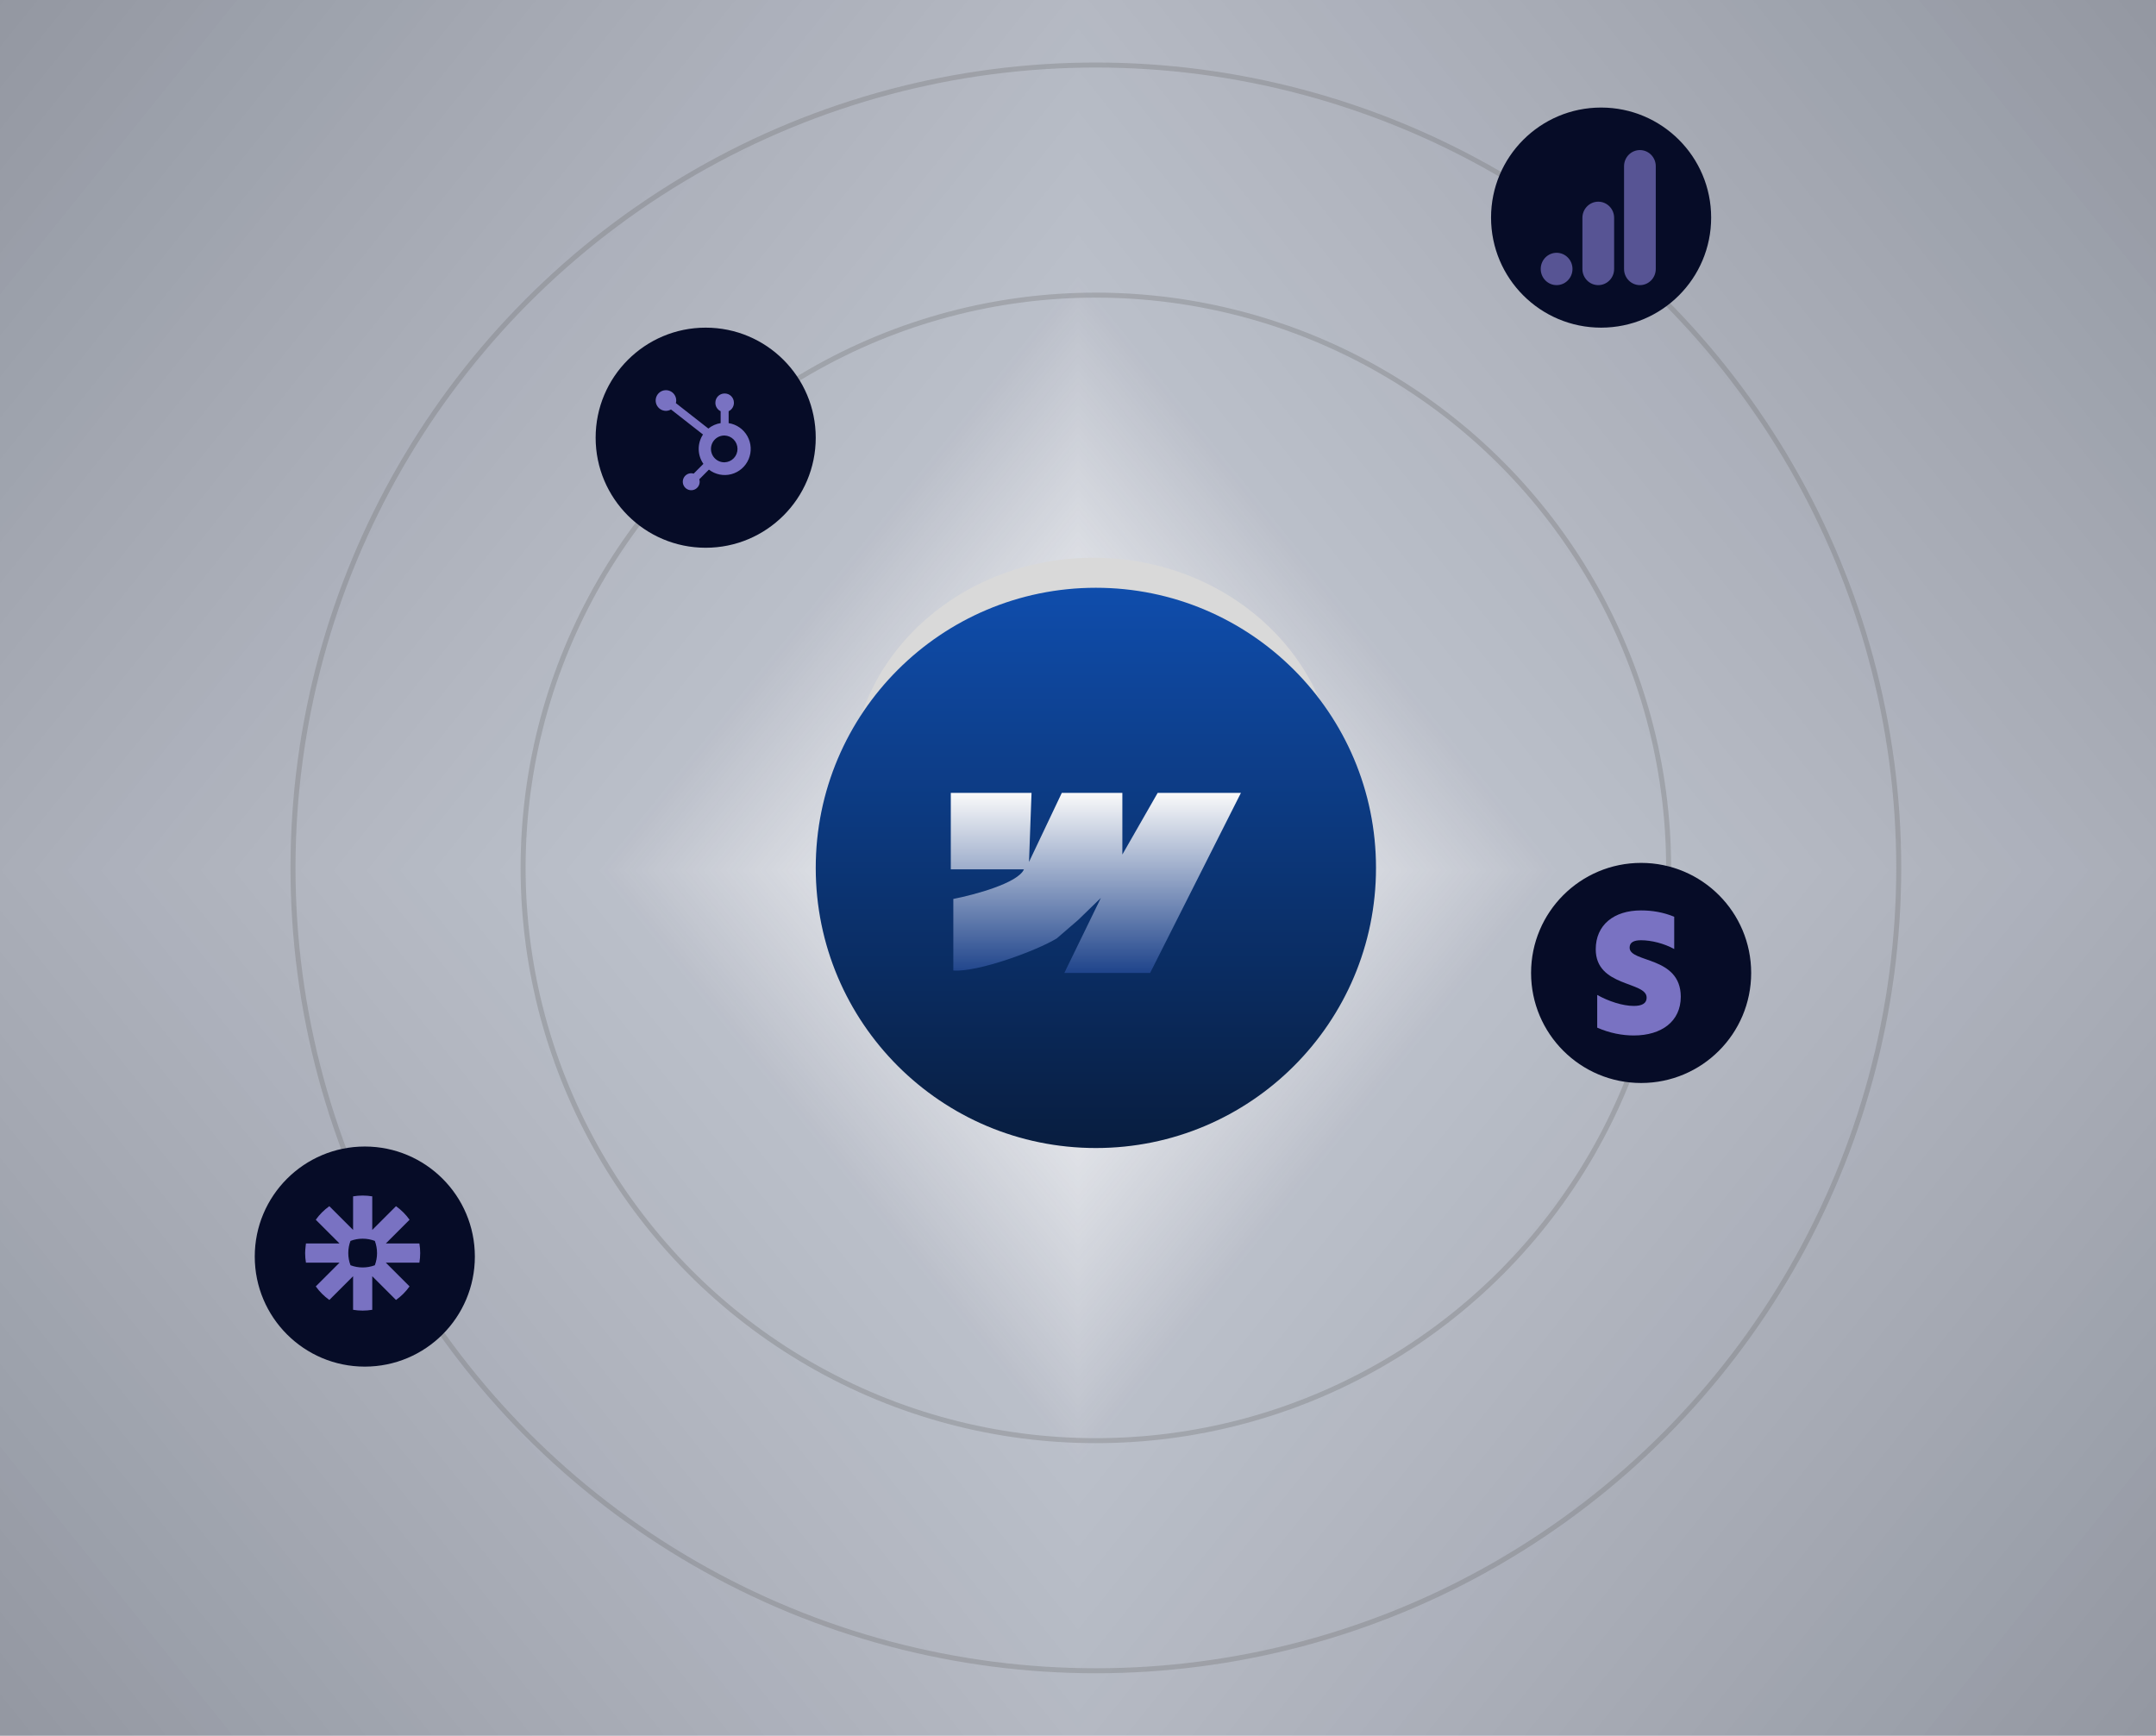 <svg width="431" height="347" viewBox="0 0 431 347" fill="none" xmlns="http://www.w3.org/2000/svg">
<g clip-path="url(#paint0_diamond_886_3264_clip_path)" data-figma-skip-parse="true"><g transform="matrix(0.583 -1.18684e-08 1.55918e-08 0.724 215.5 174)"><rect x="0" y="0" width="371.674" height="241.877" fill="url(#paint0_diamond_886_3264)" opacity="1" shape-rendering="crispEdges"/><rect x="0" y="0" width="371.674" height="241.877" transform="scale(1 -1)" fill="url(#paint0_diamond_886_3264)" opacity="1" shape-rendering="crispEdges"/><rect x="0" y="0" width="371.674" height="241.877" transform="scale(-1 1)" fill="url(#paint0_diamond_886_3264)" opacity="1" shape-rendering="crispEdges"/><rect x="0" y="0" width="371.674" height="241.877" transform="scale(-1)" fill="url(#paint0_diamond_886_3264)" opacity="1" shape-rendering="crispEdges"/></g></g><rect width="431" height="347" data-figma-gradient-fill="{&#34;type&#34;:&#34;GRADIENT_DIAMOND&#34;,&#34;stops&#34;:[{&#34;color&#34;:{&#34;r&#34;:0.22846516966819763,&#34;g&#34;:0.28742393851280212,&#34;b&#34;:0.42745098471641541,&#34;a&#34;:0.0},&#34;position&#34;:0.0},{&#34;color&#34;:{&#34;r&#34;:0.19402487576007843,&#34;g&#34;:0.24409583210945129,&#34;b&#34;:0.36301428079605103,&#34;a&#34;:0.33054587244987488},&#34;position&#34;:0.16346153616905212},{&#34;color&#34;:{&#34;r&#34;:0.12156862765550613,&#34;g&#34;:0.15294118225574493,&#34;b&#34;:0.22745098173618317,&#34;a&#34;:0.50},&#34;position&#34;:0.65384614467620850},{&#34;color&#34;:{&#34;r&#34;:0.33536171913146973,&#34;g&#34;:0.42190670967102051,&#34;b&#34;:0.62745100259780884,&#34;a&#34;:0.0},&#34;position&#34;:1.0}],&#34;stopsVar&#34;:[{&#34;color&#34;:{&#34;r&#34;:0.22846516966819763,&#34;g&#34;:0.28742393851280212,&#34;b&#34;:0.42745098471641541,&#34;a&#34;:0.0},&#34;position&#34;:0.0},{&#34;color&#34;:{&#34;r&#34;:0.19402487576007843,&#34;g&#34;:0.24409583210945129,&#34;b&#34;:0.36301428079605103,&#34;a&#34;:0.33054587244987488},&#34;position&#34;:0.16346153616905212},{&#34;color&#34;:{&#34;r&#34;:0.12156862765550613,&#34;g&#34;:0.15294118225574493,&#34;b&#34;:0.22745098173618317,&#34;a&#34;:0.50},&#34;position&#34;:0.65384614467620850},{&#34;color&#34;:{&#34;r&#34;:0.33536171913146973,&#34;g&#34;:0.42190670967102051,&#34;b&#34;:0.62745100259780884,&#34;a&#34;:0.0},&#34;position&#34;:1.0}],&#34;transform&#34;:{&#34;m00&#34;:1165.0,&#34;m01&#34;:3.1183673854684457e-05,&#34;m02&#34;:-367.00003051757812,&#34;m10&#34;:-2.3736763978376985e-05,&#34;m11&#34;:1447.0174560546875,&#34;m12&#34;:-549.50866699218750},&#34;opacity&#34;:1.0,&#34;blendMode&#34;:&#34;NORMAL&#34;,&#34;visible&#34;:true}"/>
<g filter="url(#filter0_f_886_3264)">
<ellipse cx="218.572" cy="156" rx="48.5" ry="44.5" fill="#D9D9D9"/>
</g>
<circle cx="219.072" cy="173.5" r="56" fill="url(#paint1_linear_886_3264)"/>
<path d="M190.072 173.788H204.698C203.488 176.549 194.78 178.884 190.577 179.705V194.007C195.418 194.401 207.22 190.062 211.255 187.596L215.542 183.897L220.072 179.5L212.768 194.5H229.916L248.072 158.5H231.429L224.368 170.829V158.5H212.264L205.707 172.308L206.211 158.5H190.072V173.788Z" fill="url(#paint2_linear_886_3264)"/>
<circle opacity="0.3" cx="219.072" cy="173.5" r="114.5" stroke="#6D6D6D"/>
<circle opacity="0.3" cx="219.072" cy="173.5" r="160.5" stroke="#6D6D6D"/>
<circle cx="72.928" cy="251.199" r="22" fill="#060C27"/>
<path d="M75.376 250.505C75.376 251.335 75.226 252.157 74.933 252.933C74.157 253.225 73.335 253.375 72.505 253.375H72.495C71.666 253.375 70.843 253.226 70.067 252.933C69.774 252.157 69.624 251.335 69.624 250.505V250.494C69.624 249.64 69.781 248.821 70.065 248.066C70.841 247.773 71.664 247.623 72.494 247.624H72.503C73.358 247.624 74.177 247.781 74.932 248.066C75.224 248.842 75.374 249.665 75.374 250.494V250.505L75.376 250.505ZM83.841 248.583H77.128L81.874 243.837C81.128 242.789 80.212 241.873 79.163 241.127L74.416 245.873V239.16C73.785 239.054 73.146 239 72.506 239H72.494C71.843 239 71.205 239.056 70.584 239.16V245.873L65.836 241.126C65.313 241.498 64.822 241.914 64.369 242.368L64.366 242.37C63.913 242.824 63.498 243.314 63.126 243.837L67.874 248.583H61.16C61.16 248.583 61 249.844 61 250.496V250.504C61 251.156 61.055 251.795 61.16 252.417H67.874L63.126 257.162C63.872 258.21 64.789 259.126 65.837 259.873L70.584 255.127V261.84C71.205 261.944 71.841 261.999 72.492 262H72.508C73.147 261.999 73.786 261.946 74.416 261.84V255.127L79.164 259.874C79.686 259.502 80.178 259.086 80.632 258.633C81.085 258.178 81.501 257.687 81.873 257.164L77.127 252.417H83.841C83.945 251.795 84 251.159 84 250.508V250.492C84 249.852 83.946 249.214 83.841 248.583Z" fill="#7972C2"/>
<circle cx="141.072" cy="87.5" r="22" fill="#060C27"/>
<path d="M145.661 84.585V82.204C145.974 82.056 146.239 81.823 146.425 81.53C146.611 81.238 146.711 80.898 146.713 80.55V80.496C146.713 79.483 145.896 78.662 144.889 78.662H144.834C144.35 78.662 143.886 78.855 143.544 79.199C143.202 79.543 143.01 80.009 143.01 80.496V80.55C143.012 80.898 143.111 81.238 143.298 81.53C143.484 81.823 143.749 82.056 144.062 82.204V84.585C143.162 84.724 142.315 85.099 141.606 85.672L135.109 80.585C135.156 80.417 135.18 80.244 135.183 80.07C135.183 79.662 135.064 79.262 134.838 78.922C134.613 78.581 134.293 78.316 133.917 78.159C133.542 78.002 133.129 77.96 132.73 78.039C132.331 78.118 131.964 78.314 131.677 78.603C131.389 78.891 131.192 79.259 131.112 79.66C131.032 80.061 131.073 80.476 131.228 80.854C131.383 81.232 131.646 81.555 131.983 81.783C132.321 82.01 132.718 82.132 133.125 82.133C133.48 82.131 133.829 82.035 134.137 81.856L140.534 86.861C139.959 87.734 139.659 88.76 139.674 89.807C139.688 90.854 140.015 91.872 140.613 92.729L138.667 94.686C138.51 94.635 138.346 94.608 138.181 94.606C137.848 94.606 137.521 94.706 137.244 94.893C136.967 95.079 136.751 95.344 136.623 95.654C136.495 95.964 136.462 96.305 136.527 96.635C136.593 96.963 136.753 97.266 136.989 97.503C137.225 97.74 137.526 97.902 137.853 97.967C138.18 98.033 138.519 97.999 138.828 97.871C139.136 97.743 139.4 97.525 139.585 97.247C139.771 96.968 139.87 96.64 139.87 96.304C139.868 96.138 139.841 95.974 139.791 95.816L141.716 93.879C142.344 94.365 143.074 94.7 143.85 94.859C144.626 95.017 145.428 94.995 146.195 94.793C146.961 94.592 147.671 94.217 148.271 93.697C148.871 93.177 149.345 92.525 149.656 91.793C149.967 91.06 150.107 90.266 150.065 89.471C150.024 88.675 149.801 87.9 149.416 87.204C149.03 86.509 148.491 85.911 147.841 85.457C147.19 85.003 146.444 84.705 145.661 84.585ZM144.863 92.418C144.507 92.428 144.153 92.366 143.822 92.236C143.49 92.106 143.188 91.91 142.933 91.661C142.678 91.412 142.475 91.113 142.337 90.783C142.198 90.454 142.127 90.1 142.127 89.742C142.127 89.384 142.198 89.03 142.337 88.7C142.475 88.371 142.678 88.072 142.933 87.823C143.188 87.573 143.49 87.378 143.822 87.248C144.153 87.118 144.507 87.056 144.863 87.065C145.553 87.09 146.206 87.382 146.685 87.881C147.164 88.38 147.432 89.046 147.433 89.74C147.433 90.433 147.166 91.1 146.687 91.6C146.208 92.099 145.555 92.392 144.866 92.417" fill="#7972C2"/>
<circle cx="320.072" cy="43.5" r="22" fill="#060C27"/>
<path opacity="0.7" fill-rule="evenodd" clip-rule="evenodd" d="M327.83 30C326.079 30 324.66 31.444 324.66 33.226V53.774C324.66 55.556 326.079 57 327.83 57C329.581 57 331 55.556 331 53.774V33.226C331 31.444 329.581 30 327.83 30ZM316.335 43.544C316.335 41.763 317.755 40.318 319.506 40.318C321.257 40.318 322.676 41.763 322.676 43.544V53.774C322.676 55.556 321.257 57 319.506 57C317.755 57 316.335 55.556 316.335 53.774V43.544ZM314.352 53.767C314.352 55.553 312.93 57 311.176 57C309.422 57 308 55.553 308 53.767C308 51.983 309.422 50.535 311.176 50.535C312.93 50.535 314.352 51.983 314.352 53.767Z" fill="#7972C2"/>
<circle cx="328.072" cy="194.5" r="22" fill="#060C27"/>
<path fill-rule="evenodd" clip-rule="evenodd" d="M325.773 189.445C325.773 188.374 326.63 187.962 328.049 187.962C330.083 187.962 332.654 188.593 334.688 189.72V183.264C332.466 182.357 330.271 182 328.049 182C322.614 182 319 184.912 319 189.775C319 197.357 329.173 196.148 329.173 199.418C329.173 200.681 328.102 201.093 326.603 201.093C324.381 201.093 321.543 200.159 319.294 198.896V205.434C321.784 206.533 324.301 207 326.603 207C332.172 207 336 204.17 336 199.253C335.973 191.066 325.773 192.522 325.773 189.445Z" fill="#7972C2"/>
<defs>
<clipPath id="paint0_diamond_886_3264_clip_path"><rect width="431" height="347"/></clipPath><filter id="filter0_f_886_3264" x="154.072" y="95.5" width="129" height="121" filterUnits="userSpaceOnUse" color-interpolation-filters="sRGB">
<feFlood flood-opacity="0" result="BackgroundImageFix"/>
<feBlend mode="normal" in="SourceGraphic" in2="BackgroundImageFix" result="shape"/>
<feGaussianBlur stdDeviation="8" result="effect1_foregroundBlur_886_3264"/>
</filter>
<linearGradient id="paint0_diamond_886_3264" x1="0" y1="0" x2="500" y2="500" gradientUnits="userSpaceOnUse">
<stop stop-color="#3A496D" stop-opacity="0"/>
<stop offset="0.163" stop-color="#313E5D" stop-opacity="0.331"/>
<stop offset="0.654" stop-color="#1F273A" stop-opacity="0.5"/>
<stop offset="1" stop-color="#566CA0" stop-opacity="0"/>
</linearGradient>
<linearGradient id="paint1_linear_886_3264" x1="219.072" y1="117.5" x2="219.072" y2="229.5" gradientUnits="userSpaceOnUse">
<stop stop-color="#0F4DAC"/>
<stop offset="1" stop-color="#081D3F"/>
</linearGradient>
<linearGradient id="paint2_linear_886_3264" x1="219.072" y1="158.5" x2="219.072" y2="194.5" gradientUnits="userSpaceOnUse">
<stop stop-color="#FAFAFA"/>
<stop offset="1" stop-color="#1F448B"/>
</linearGradient>
</defs>
</svg>
